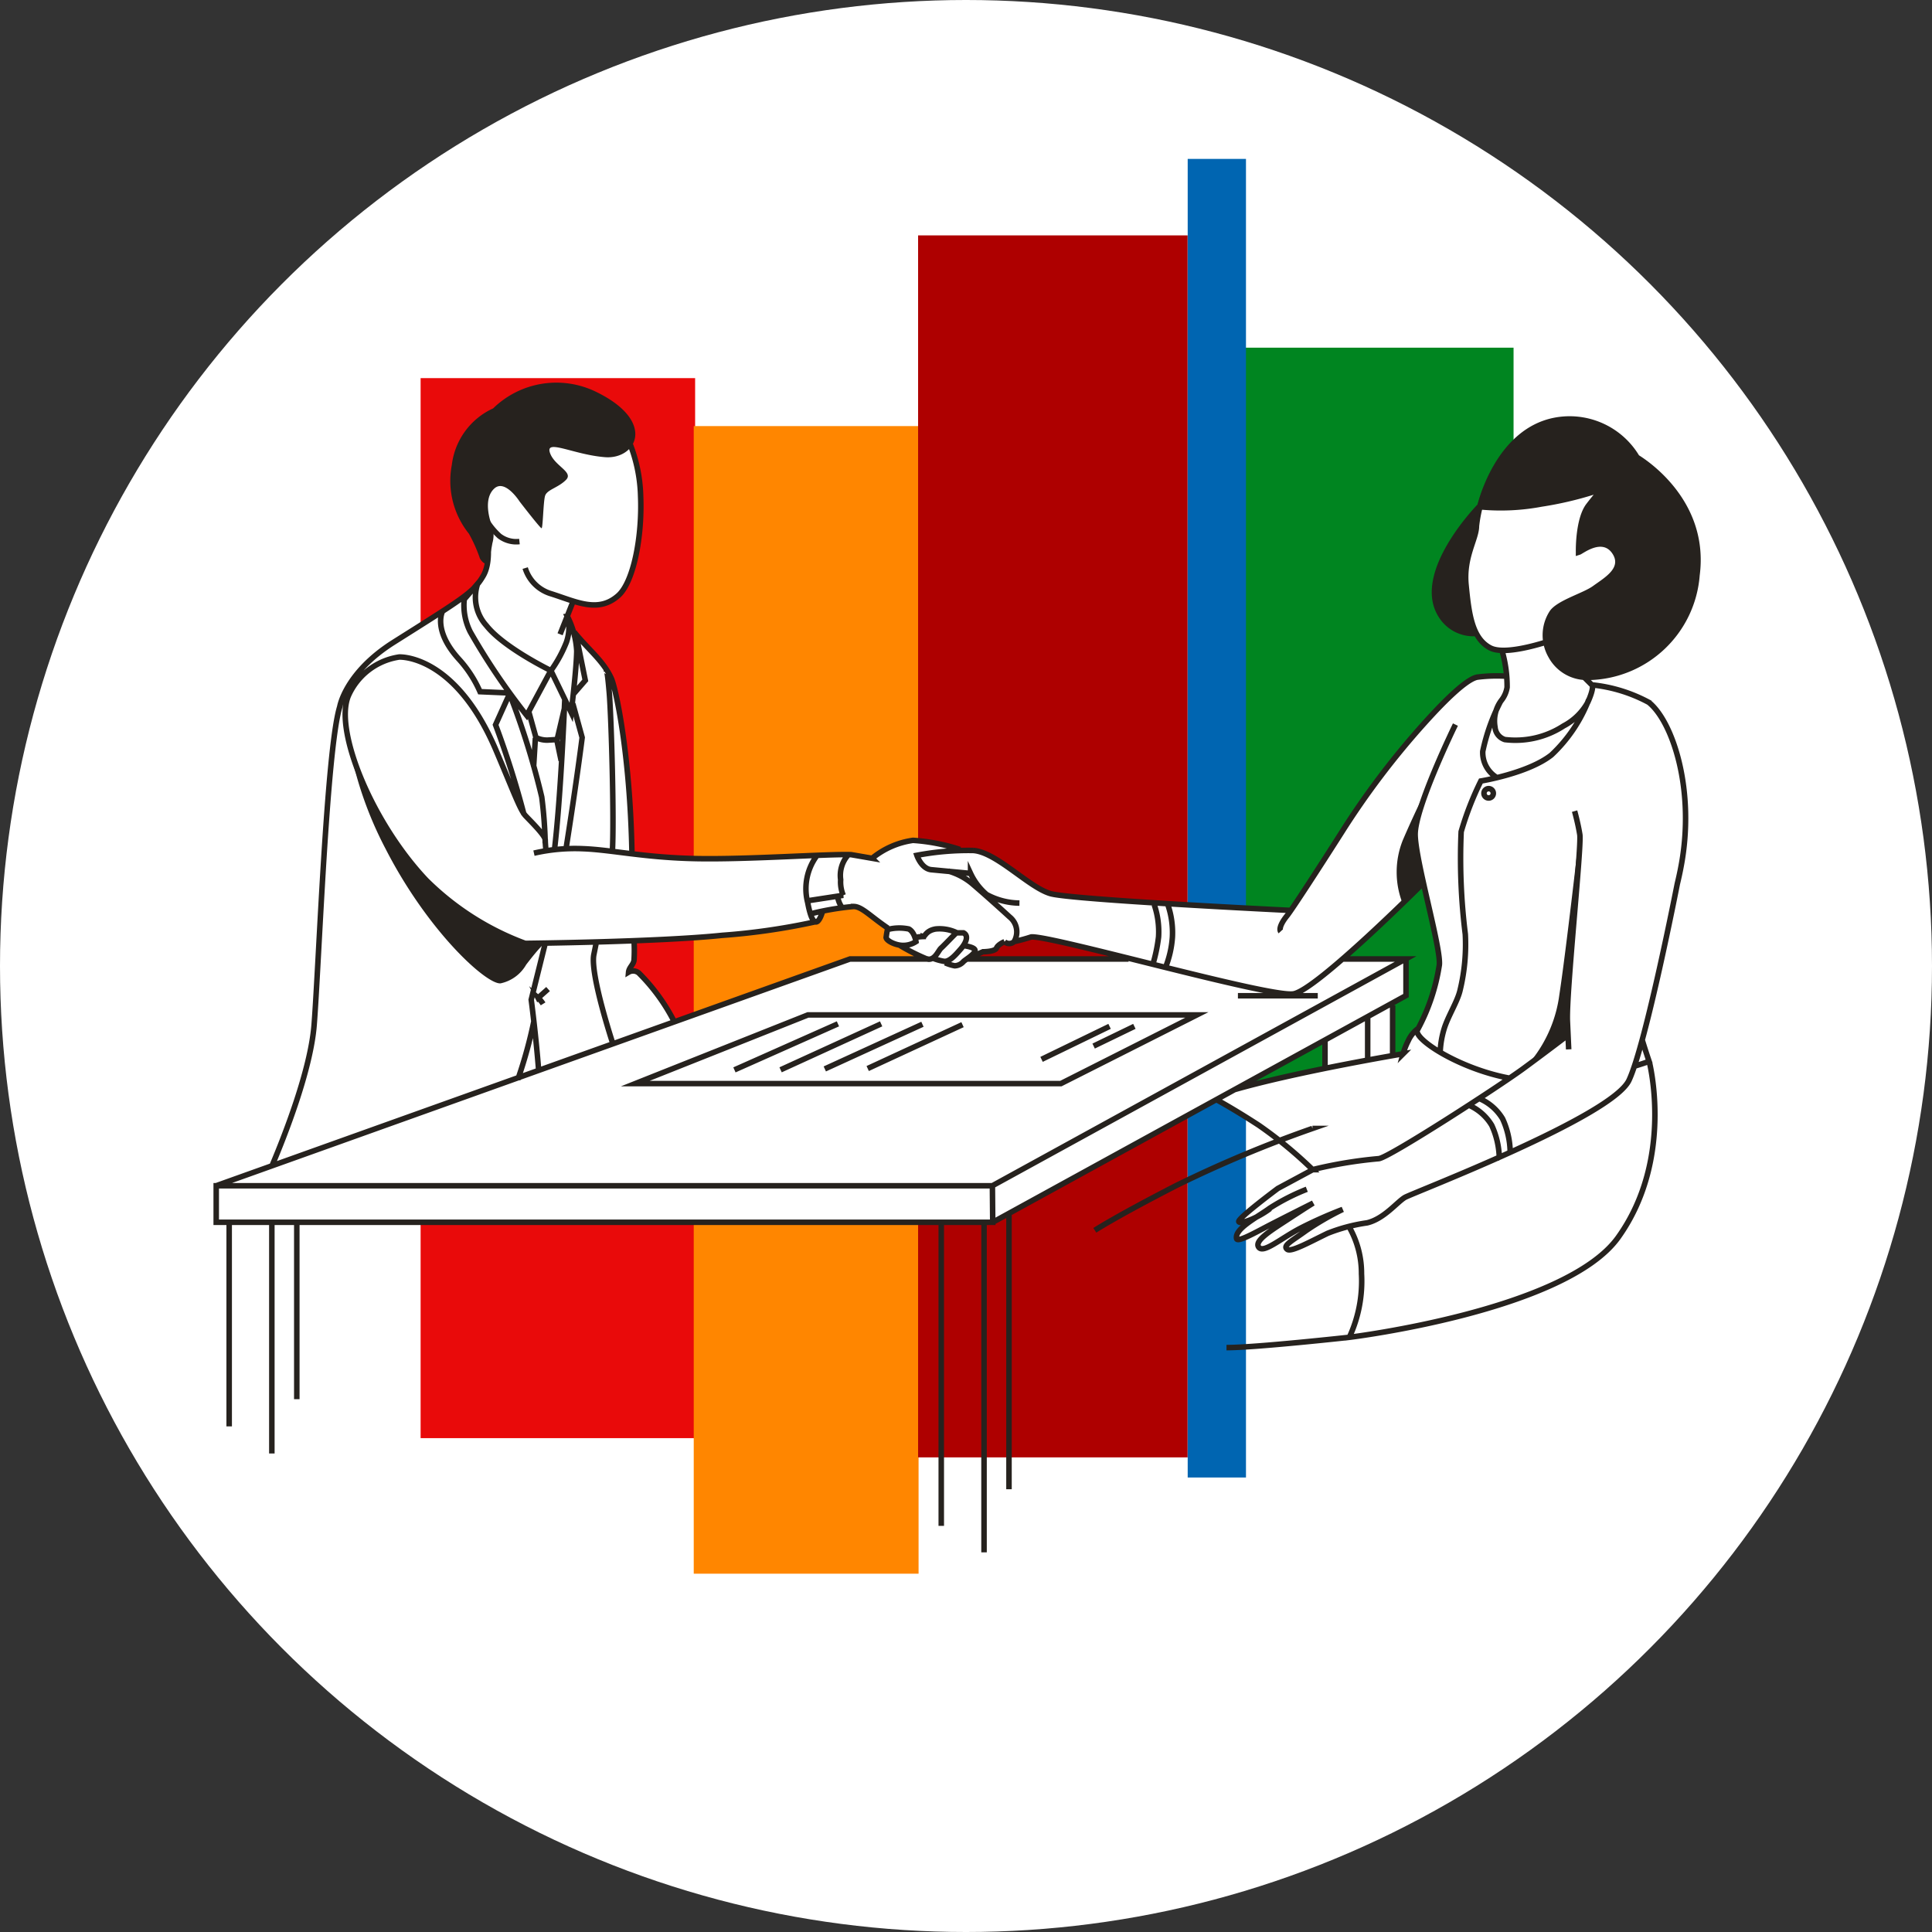 <?xml version="1.0" encoding="UTF-8"?>
<svg xmlns="http://www.w3.org/2000/svg" width="140" height="140" viewBox="0 0 140 140">
  <rect x="0" y="0" width="140" height="140" fill="#333333" stroke="none"/>
  <g transform="translate(-213 -818)">
    <g transform="translate(205.25 810.19)">
      <circle cx="70" cy="70" r="70" transform="translate(7.75 7.81)" fill="#fff"></circle>
      <g transform="translate(38.229 19.325)">
        <rect width="76.813" height="19.892" transform="translate(0 92.698) rotate(-90)" fill="#e90a0a"></rect>
        <rect width="83.16" height="16.292" transform="translate(19.792 102.521) rotate(-90)" fill="#ff8600"></rect>
        <rect width="88.55" height="19.53" transform="translate(36.05 94.092) rotate(-90)" fill="#ae0000"></rect>
        <rect width="53.859" height="19.53" transform="translate(59.669 67.538) rotate(-90)" fill="#008520"></rect>
        <rect width="95.55" height="4.223" transform="translate(55.586 95.55) rotate(-90)" fill="#0065b1"></rect>
      </g>
      <path d="M142.019,69.362c.7-5.332-3.815-8.243-4.328-8.558l-.053-.052a5.763,5.763,0,0,0-6.043-2.625c-3.926.805-5.25,5.612-5.384,6.16v.035h0c-.484.507-4.667,5.017-2.817,7.957a2.823,2.823,0,0,0,2.5,1.365h.134l.047.07a2.333,2.333,0,0,0,.916.922,1.814,1.814,0,0,0,.758.175h.1v.1a14.586,14.586,0,0,1,.321,1.633v.169h-.169a11.148,11.148,0,0,0-1.995.076c-.648.128-1.908,1.219-3.745,3.243a59.949,59.949,0,0,0-6.1,8.05c-1.791,2.812-2.992,4.667-3.582,5.518l-.064.093-.128-.047c-.992-.047-15.808-.782-17.325-1.213A9.333,9.333,0,0,1,92.658,91a7.587,7.587,0,0,0-3.191-1.692h-.881l-.047-.053a13.364,13.364,0,0,0-3.383-.671,5.617,5.617,0,0,0-2.917,1.26l-.052.041-1.534-.268h-.2c-.461,0-1.167,0-2.275.052l-1.458.058c-2.269.1-5.092.216-7.233.181a43.82,43.82,0,0,1-4.667-.344h-.163l.047-.187c-.146-6.93-1.114-11.667-1.493-12.5-.041-.093-.093-.181-.14-.268L63,76.491a.432.432,0,0,0-.047-.163h-.07v-.041a11.2,11.2,0,0,0-1.3-1.569c-.3-.321-.677-.723-1.033-1.167V73.5a6.55,6.55,0,0,0-.42-1.085v-.058l.432-1.085.128.041a5.18,5.18,0,0,0,1.388.239,2.514,2.514,0,0,0,1.721-.659c1.2-1.05,1.75-4.5,1.628-7.21a12.734,12.734,0,0,0-.712-3.675l-.064-.128.035-.064a1.412,1.412,0,0,0,.14-1.167A4.589,4.589,0,0,0,62.184,56.2a6.451,6.451,0,0,0-7.356,1.167l-.058.041a5.075,5.075,0,0,0-2.917,4,6,6,0,0,0,1.231,4.888,10.133,10.133,0,0,1,.823,1.837c.146.228.251.268.292.274h.146v.14a2.52,2.52,0,0,1-.286.852,5.248,5.248,0,0,1-.368.548h-.035l-.327.379a37.782,37.782,0,0,1-4.853,3.284l-.91.583c-3.5,2.211-3.885,4.6-3.885,4.62-.7,2.281-1.167,11.083-1.534,17.5-.122,2.258-.239,4.381-.332,5.582-.268,3.29-2.211,8.2-3.039,10.15v.058l-4.025,1.453V116.2H91.018l16.217-8.9.07.041c.3.163,1.412.788,2.975,1.8.443.286,3.424,2.759,3.762,3.08l.146.14-2.567,1.383c-2.52,1.855-2.806,2.292-2.817,2.392a.117.117,0,0,0,.087.053.753.753,0,0,0,.28,0l.583-.134-.478.391c-.472.385-.665.694-.583.968a.07.07,0,0,0,.047.053c.2.1,1.091-.368,1.867-.782l.192-.1,1.085-.554.146.251c-.8.519-1.7,1.108-1.785,1.528a.28.28,0,0,0,.053.233c.216.3.887-.1,1.75-.624.373-.228.828-.513,1.295-.753l.554-.28.14.257-.274.192-.624.438c-.513.356-.858.583-.858.77,0,.041,0,.1.111.163a.216.216,0,0,0,.134.029,6.941,6.941,0,0,0,1.977-.788l.8-.391a7.069,7.069,0,0,1,1.464-.478h.1l.058.088a7.618,7.618,0,0,1,.822,3.284,9.748,9.748,0,0,1-.846,4.527l-.035.07h0c.618-.076,15.674-1.96,19.46-7.227,3.914-5.437,2.374-12.25,2.263-12.711v-.047c-.053-.158-.233-.7-.472-1.482v-.041h0c1.167-4.346,2.538-11.171,2.549-11.241.1-.426.192-.84.268-1.248,1.079-5.664-.665-10.553-2.333-11.906a10.649,10.649,0,0,0-4.083-1.26h-.047l-.531-.531h.333A8.157,8.157,0,0,0,142.019,69.362ZM80.6,97.176l-12.781,4.573-.058-.1a13.484,13.484,0,0,0-2.52-3.453.688.688,0,0,0-.5-.14l-.286.035.134-.251c.035-.058.07-.117.111-.175a.91.91,0,0,0,.2-.484,9.848,9.848,0,0,0,0-1.167v-.152h.146c2.724-.105,4.842-.239,6.3-.391a49.7,49.7,0,0,0,6.6-.945l.216-.041h0a1.032,1.032,0,0,0,.391-.624v-.082h.082a13.755,13.755,0,0,1,2.153-.332c.4,0,.811.321,1.388.764.3.233.636.484,1.027.752l.082.052v.1a4.4,4.4,0,0,0-.093.542.193.193,0,0,0,.064.146,1.7,1.7,0,0,0,.881.391h.041l.047.047c.158.093.77.449,1.313.712l.583.274Zm8.359,0,.758-.28a.583.583,0,0,0,.111-.047l.4-.175h.082c.484,0,.834-.105.9-.268a.974.974,0,0,1,.5-.426l.07-.035.064.047a.49.49,0,0,0,.583,0h.064c.531-.117.91-.228,1.085-.28v-.035h.157A41.523,41.523,0,0,1,99.7,96.948l1.167.286Zm25.964,7.962c-2.071.42-3.856.828-5.308,1.2l-1.167.3,6.574-3.593v1.9l.052.158Zm7.42-4.083c-.583,1.318-.624,1.225-.624,1.225a2.257,2.257,0,0,0-.764,1.062l-.28.741-.77.134v-3.833l.962-.531V97.2h-4.538l5.8-5.448s1.167,4.853,1.167,5.448a14.349,14.349,0,0,1-.951,3.833Z" transform="translate(-11.25 -19.873)" fill="#fff"></path>
      <path d="M137.942,105.938c.292.945.5,1.546.5,1.546s-.385.152-1.056.35M124.408,83.083s-2.958,6.049-2.917,8,1.89,8.219,1.75,9.421a14.418,14.418,0,0,1-1.563,4.667c-.49.583,2.917,2.841,6.65,3.535m-11.608,10.8a6.751,6.751,0,0,1,.881,3.377,9.666,9.666,0,0,1-.881,4.6s15.651-1.908,19.478-7.233c4.083-5.7,2.257-12.734,2.257-12.734m-24.389,7.822a30.776,30.776,0,0,0-3.908-3.22c-1.843-1.2-3.045-1.843-3.045-1.843m.706,17.955c2.123,0,8.9-.747,8.9-.747m-2.672-15.132a88.362,88.362,0,0,0-9.87,4.136c-4.328,2.223-5.9,3.243-5.9,3.243m10.092-10.185c4.6-1.324,12.25-2.607,12.25-2.607a5.052,5.052,0,0,1,.368-.939,2.257,2.257,0,0,1,.677-.863m-8.027,11.62a15.429,15.429,0,0,0-2.695,1.377c-.9.659-2.549,1.482-2.392,2.2.058.274,1.208-.356,2.106-.828s3.448-1.75,3.448-1.75-.28.163-1.651,1.062-2.643,1.657-2.3,2.135,1.563-.612,3.027-1.377a31.187,31.187,0,0,1,3.057-1.359,20.642,20.642,0,0,0-2.637,1.528c-1.038.758-1.75,1.1-1.371,1.371.292.2,1.628-.542,2.917-1.167a12.4,12.4,0,0,1,2.858-.758c1.225-.286,2.176-1.511,2.742-1.843s15-5.833,16.24-8.493,3.5-14.233,3.5-14.233c.1-.414.193-.834.268-1.242,1.05-5.5-.583-10.5-2.333-11.906a11.02,11.02,0,0,0-4.113-1.266m-6.329-.636a10.915,10.915,0,0,0-2,.076c-.758.152-2.258,1.6-3.745,3.249a58.833,58.833,0,0,0-6.1,8.044c-1.534,2.409-3.5,5.442-3.908,5.967-.729.9-.484,1.167-.484,1.167m-19.326.735a12.2,12.2,0,0,0,1.254-.338c1.452-.117,17.325,4.428,19.011,4.124s9.386-8.015,9.386-8.015m-9.648,1.966s-15.785-.764-17.354-1.213-3.92-3.016-5.6-3.127a20,20,0,0,0-4.083.35s.327.98,1.05,1.044l2.841.268A4.5,4.5,0,0,0,90.441,95.4a5.123,5.123,0,0,0,2.374.618m39.8,10.6-.093-2.036c-.093-2.036,1.038-12.676.9-13.528s-.379-1.7-.379-1.7m-22.062,28.8c-.887.677-2.147,1.167-2.269.951s2.829-2.409,2.829-2.409l2.549-1.371a31.97,31.97,0,0,1,4.76-.787c.7-.047,8.7-5.221,10.5-6.545s3.214-2.409,3.214-2.409M64.891,98.832a10.925,10.925,0,0,1,0,1.237c0,.4-.367.583-.4.957a.648.648,0,0,1,.741.058,13.78,13.78,0,0,1,2.584,3.558M64.733,92.27c-.146-7.14-1.167-11.8-1.488-12.524-.583-1.295-1.674-2.094-2.695-3.366m-6.417-7.449s.531,2.158-.169,3.366-1.435,1.628-6.5,4.824c-3.5,2.211-3.9,4.667-3.9,4.667-.957,3.109-1.517,18.748-1.861,23.082-.262,3.267-2.147,8.05-3.062,10.208m17.873-6.417a33.6,33.6,0,0,0,1.108-4.042m-1.75-23.783L54.852,83.1a66.124,66.124,0,0,1,2.059,6.5M50.99,74.922s-.682,1.359,1.231,3.447A8.622,8.622,0,0,1,53.726,80.7l2.158.093m2.567,10.891a31.729,31.729,0,0,0-.251-3.348,56.519,56.519,0,0,0-2.246-7.257M59.133,92.06c.356-3.1.583-7.4.735-10.786m.093,10.786c.782-4.947,1.167-8.038,1.167-8.038l-.677-2.456m.029-.677.875-1.009-.624-3.08m-.665-1.569a3.22,3.22,0,0,1-.082,1.89,9.491,9.491,0,0,1-1.12,2.053l1.47,3.033s.391-3.243.4-4.474a6.306,6.306,0,0,0-.683-2.5Zm-2.812,6.9.525,1.89a1.8,1.8,0,0,0,.951.181l.583-.035.63-2.689m-2.333,4.667.128-2.094m1.552.146.315,1.5m2.549,13.166-.181.893c-.28,1.429,1.388,6.475,1.388,6.475M63.316,92.3c.134-2.281-.07-9.648-.222-11.492-.163-1.966-.222-1.546-.222-1.546M58.451,98.938l-1.015,4.083s.338,2.537.537,5.1m31.576-8.318a1.08,1.08,0,0,0,.222-.082l.4-.175s.869,0,.98-.268.583-.461.583-.461a.513.513,0,0,0,.688,0,1.383,1.383,0,0,0-.315-1.791c-.636-.583-1.878-1.7-2.7-2.4a4.667,4.667,0,0,0-1.75-.928m-4.375,4.136c-1.266-.852-1.89-1.569-2.485-1.569a20.138,20.138,0,0,0-3.092.525m-19.2-4.585s-.047-.426-.052-.758-1.021-1.324-1.423-1.75-.869-1.75-2.164-4.795c-2.975-6.953-7-6.714-7-6.714a4.8,4.8,0,0,0-3.675,2.8c-1.073,2.514,1.715,9.223,5.629,13.364A20.02,20.02,0,0,0,57,98.938s9.625-.1,14.268-.583a47.479,47.479,0,0,0,6.848-1M57.634,92.4a13.3,13.3,0,0,1,3.582-.321c2.077.082,4.439.647,8.219.717s9.52-.35,11.188-.286l1.517.262a5.975,5.975,0,0,1,2.963-1.3,13.831,13.831,0,0,1,3.412.665m-5.361,6.364c0,.245.688.583,1.225.583a1.692,1.692,0,0,0,.939-.274s-.1-.7-.525-.916a3.391,3.391,0,0,0-1.54.041,4.44,4.44,0,0,0-.093.554Zm1,.583a14.181,14.181,0,0,0,1.925.974c.583.187.846-.583,1.05-.77s.583-.583.852-.857l.274-.274a2.882,2.882,0,0,0-1.511-.262c-.723.122-.782.583-.9.548a3.19,3.19,0,0,0-.583.07m1.283,1.5a3.943,3.943,0,0,0,.787.222c.42.076.922-.542,1.231-.892s.642-.939.2-1.167h-.5m-.828,2.17a3.208,3.208,0,0,0,.688.216.881.881,0,0,0,.63-.3c.152-.157.776-.5.84-.782s-.84-.379-.84-.379m-10.623-6.51a4.019,4.019,0,0,0-.659,3.389c.508,2.695,1.062.688,1.062.688m-1-.828,2.514-.385a2.509,2.509,0,0,1-.187-1.132,2.222,2.222,0,0,1,.537-1.785m-.787,2.981.1.321a1.75,1.75,0,0,0,.315.583m23.333,4.357a7.234,7.234,0,0,0,.542-2.3,6.248,6.248,0,0,0-.327-2.333m-1.126,4.428a11.666,11.666,0,0,0,.449-2.1,6.09,6.09,0,0,0-.309-2.333m25,18.34a5.95,5.95,0,0,0-.548-2.362,3.623,3.623,0,0,0-1.686-1.47m3.022,3.36a5.967,5.967,0,0,0-.548-2.362,3.628,3.628,0,0,0-1.68-1.464m7.922-28.91a10.842,10.842,0,0,1-2.7,4.008c-1.686,1.336-5.116,1.89-5.116,1.89a22.243,22.243,0,0,0-1.429,3.675,44.368,44.368,0,0,0,.3,7.426,14.07,14.07,0,0,1-.373,4.037c-.181.828-.887,1.908-1.167,2.841a6.738,6.738,0,0,0-.28,1.674m3.5-19.1a.339.339,0,1,0,.023,0ZM90.855,116.5H34.61v2.648H90.878Zm0,0L120.8,100.069h-4.532m-27.212,0h11.667m-14.513,0H80.536L34.61,116.5m56.268,2.648,29.948-16.427v-2.654M35.549,119.15v14.788m3.092-14.758V135.9m1.808-16.765v12.833m46.7-12.8v21.98m3.1-22v23.917m1.808-24.64v20.067m22.9-32.556v1.9m3.092-3.6v3.121m1.808-3.932v3.5m-61.2-4.678-.723.642a2.018,2.018,0,0,1,.362.432m47.378.8H77.491L64.972,109.1H95.813Zm-33.512,3.984,7.5-3.337M75.507,108.1l7.286-3.331m-4.083,3.267,7.076-3.237m-3.967,3.208,6.872-3.179m9.5,1.552,2.952-1.429m-6.726,2.392,4.929-2.392m9.3-2.217h5.787M57,71.742a2.794,2.794,0,0,0,1.9,1.867c1.826.583,3.389,1.406,4.836.134,1.12-.98,1.75-4.293,1.628-7.21a11.148,11.148,0,0,0-.887-4.083M53.743,67.367a5.26,5.26,0,0,0,1.388,2.053,2.013,2.013,0,0,0,1.452.4M60.492,74.1l-.963,2.438m-6.947-2.532a4.27,4.27,0,0,0,.443,2.368,48,48,0,0,0,4.083,6.043l1.75-3.249s-3.4-1.651-4.667-3.255a3.057,3.057,0,0,1-.636-3.039Zm74.007-7.927a9.917,9.917,0,0,0-.659,2.613c0,.951-.951,2.234-.752,4.27s.414,3.862,1.75,4.562,5.308-.846,5.308-.846M127.78,77.71a9.392,9.392,0,0,1,.373,2.672,2.054,2.054,0,0,1-.391.916,2.485,2.485,0,0,0-.484,1.972,1.027,1.027,0,0,0,.712.9,6.391,6.391,0,0,0,4.258-.992A4.264,4.264,0,0,0,134,81.467c.438-.968.333-1.219.333-1.219l-.56-.56m-6.113,1.75a14.287,14.287,0,0,0-1.272,3.587,2.118,2.118,0,0,0,1.027,1.9" transform="translate(-11.192 -22.767)" fill="none" stroke="#26221e" stroke-miterlimit="10" stroke-width="0.4"></path>
      <g transform="translate(33.02 35.537)">
        <path d="M201.484,111.4s-.974,8.575-1.441,11.6a9.59,9.59,0,0,1-1.983,4.708l2.572-1.779s-.07-2.036.076-3.85C201.187,115.923,201.636,110.4,201.484,111.4Z" transform="translate(-112.316 -78.649)" fill="#26221e"></path>
        <path d="M200.623,62.348a5.88,5.88,0,0,0-6.2-2.713c-4,.823-5.343,5.653-5.495,6.271-.519.542-4.731,5.1-2.835,8.132a2.963,2.963,0,0,0,2.66,1.423h.181a15.031,15.031,0,0,1-.828-3.71,10.1,10.1,0,0,1,.712-3.9,4.987,4.987,0,0,1,.268-1.569h.041a16.1,16.1,0,0,0,4.462-.21,25.451,25.451,0,0,0,3.751-.869c-.152.181-.327.4-.525.659-.805,1.044-.77,3.348-.77,3.448v.338l.321-.105c.2-.064,1.552-1.167,2.3-.117s-.478,1.75-1.365,2.386c-.706.525-2.6,1.038-3.138,1.814a3.208,3.208,0,0,0-.1,3.348,3.162,3.162,0,0,0,2.817,1.662h.128a8.224,8.224,0,0,0,8.015-7.583C205.727,65.644,201.206,62.715,200.623,62.348Z" transform="translate(-107.126 -57.082)" fill="#26221e"></path>
        <path d="M181.687,109.135a6.224,6.224,0,0,0,0,4.585l1.47-1.441s-.519-2.637-.583-3.535a17.415,17.415,0,0,1,1.132-3.914S182.7,106.772,181.687,109.135Z" transform="translate(-105.312 -75.962)" fill="#26221e"></path>
        <path d="M63.577,114.478a19.7,19.7,0,0,1-8.645-6.562C51.612,102.87,51.07,100,51.07,100a27.066,27.066,0,0,0,2.672,7.735c3.051,5.956,7.286,9.829,8.33,9.747a2.81,2.81,0,0,0,1.855-1.353c1.021-1.33,1.295-1.517,1.359-1.534A6.883,6.883,0,0,1,63.577,114.478Z" transform="translate(-51.07 -73.95)" fill="#26221e"></path>
        <path d="M74.317,56.041a6.557,6.557,0,0,0-7.525,1.167A5.186,5.186,0,0,0,63.8,61.291a6.113,6.113,0,0,0,1.237,5,10.763,10.763,0,0,1,.8,1.8c.333.543.583.338.583.338a13.946,13.946,0,0,0,.315-1.441,2.275,2.275,0,0,0,.041-1.091c-.3-.706-.682-2.17.1-2.882s1.832.939,1.832.939S70.2,65.893,70.3,65.893s.122-1.867.251-2.333.933-.583,1.517-1.167S71.208,61.384,70.9,60.4s1.75.169,4,.344S78.663,58.188,74.317,56.041Z" transform="translate(-56.327 -55.342)" fill="#26221e"></path>
      </g>
    </g>
  </g>
</svg>
